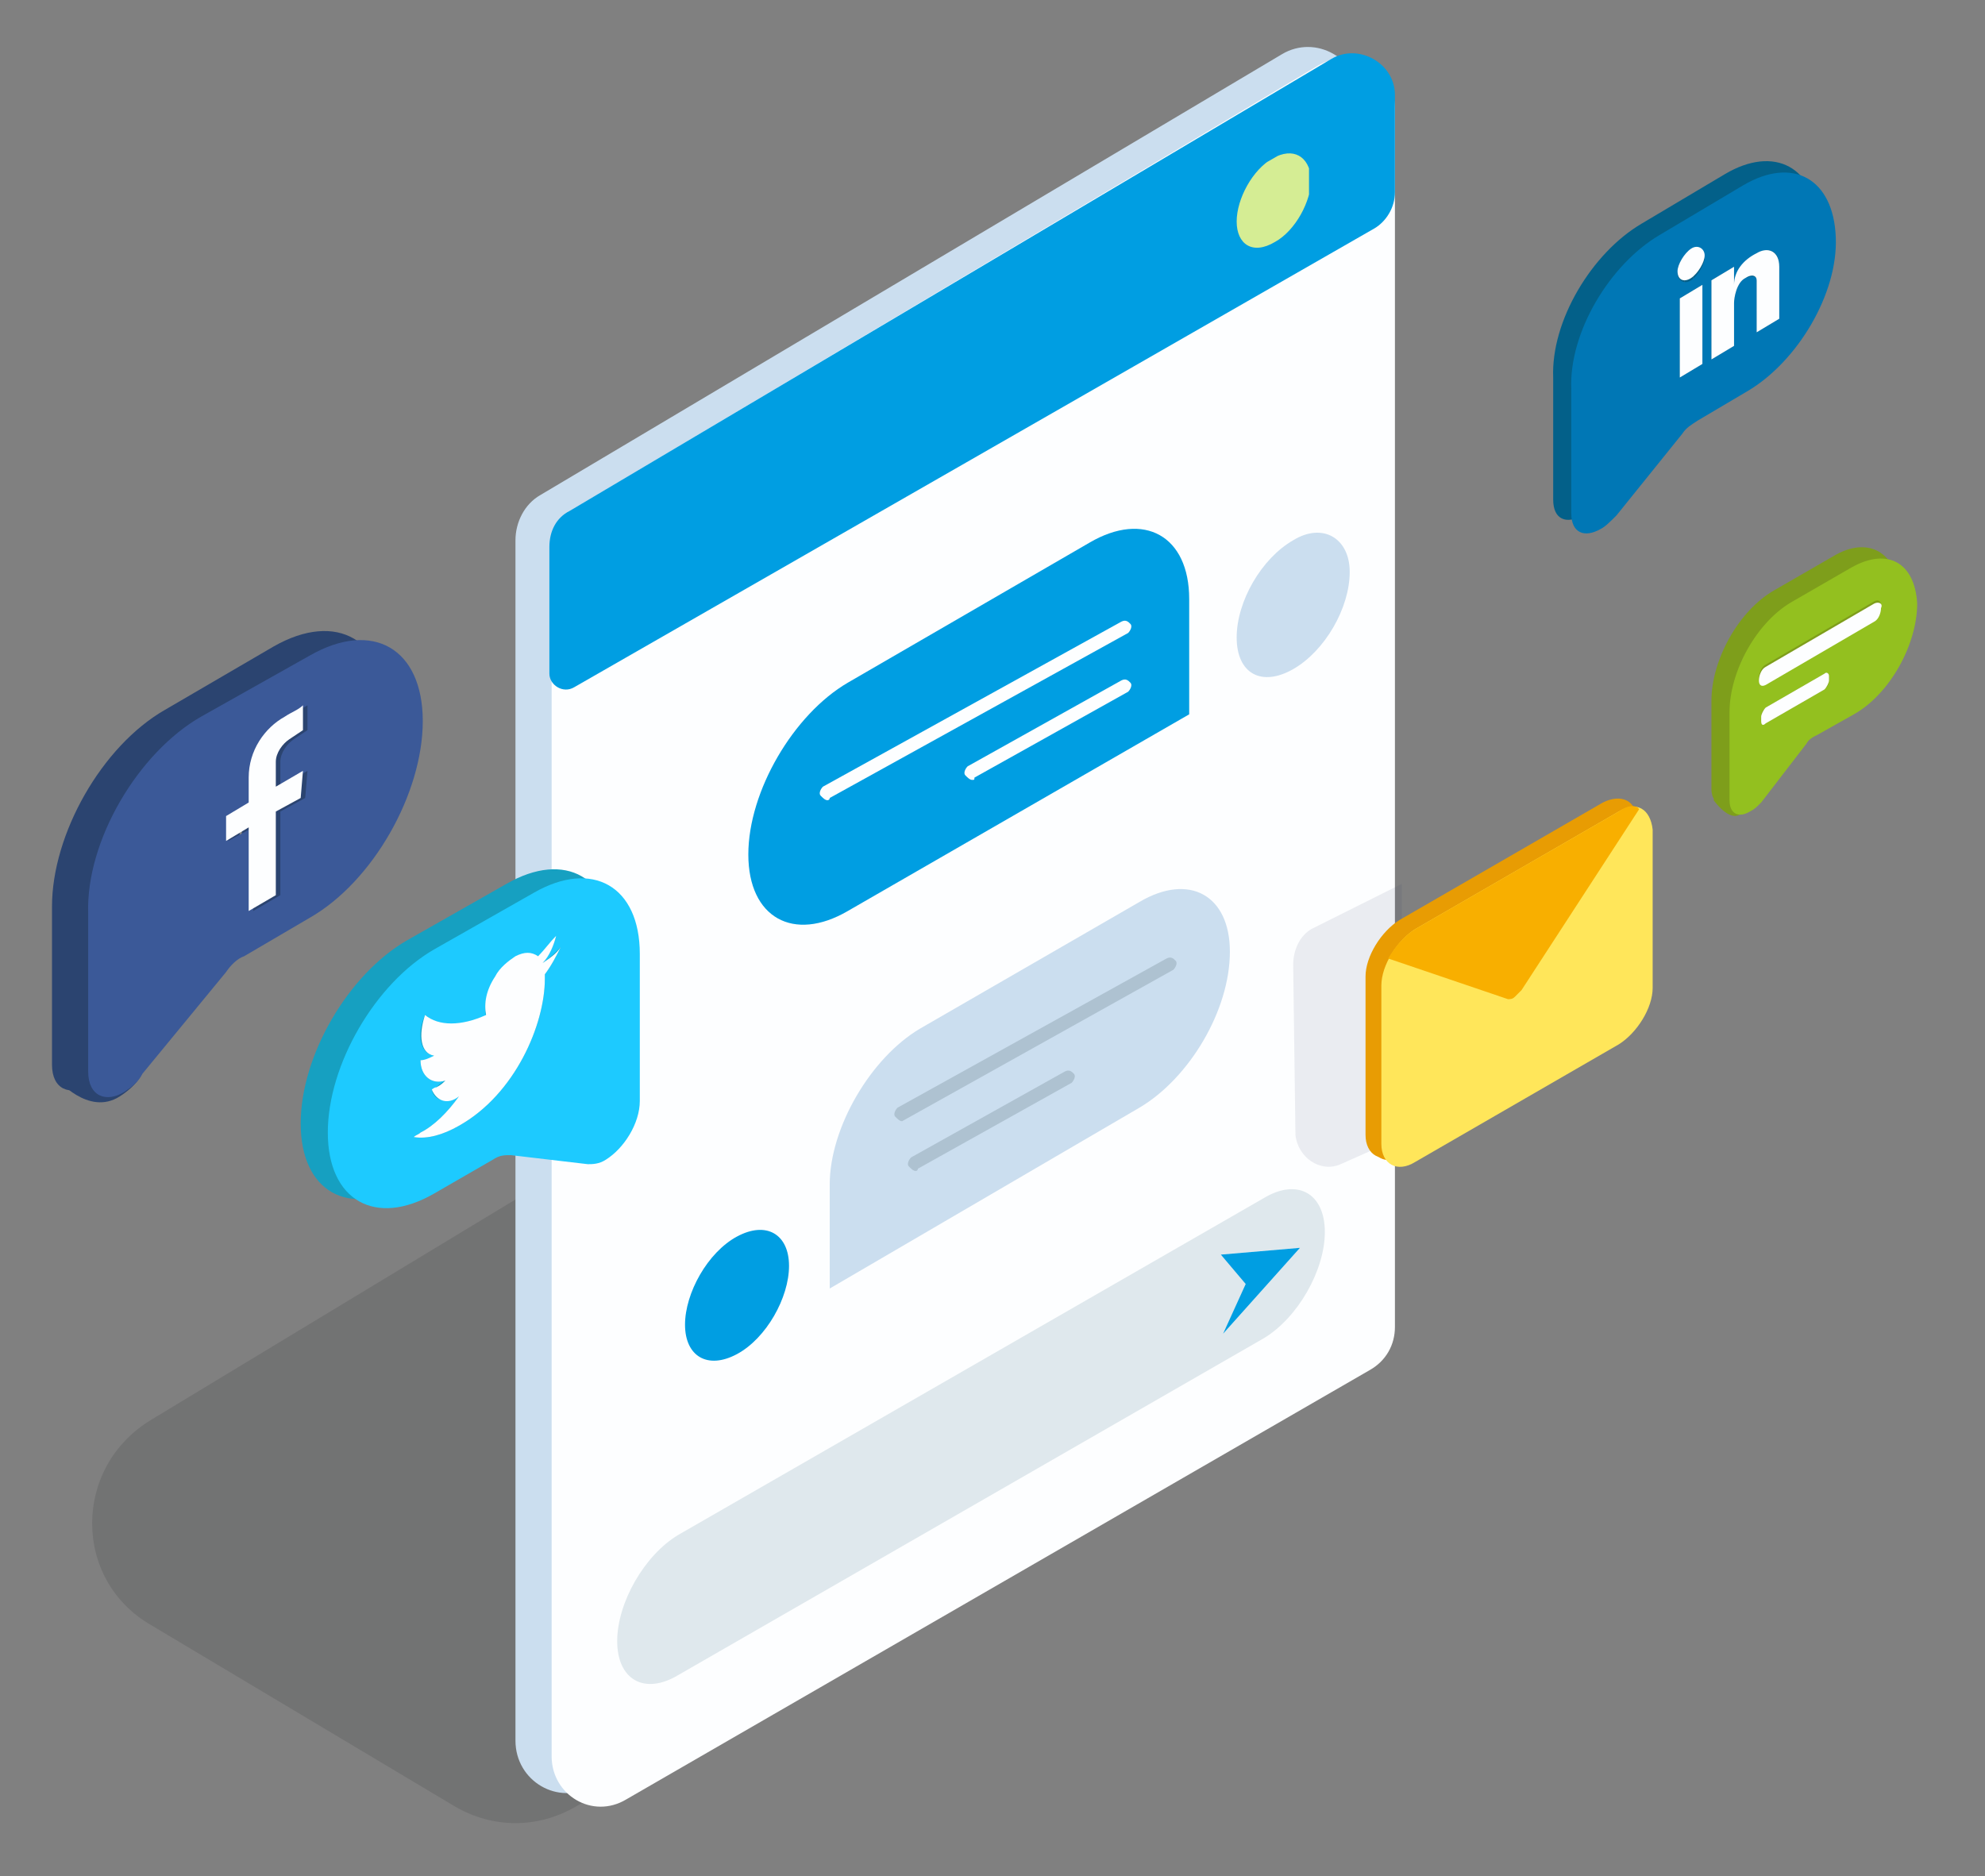 <?xml version="1.0" encoding="utf-8"?>
<!-- Generator: Adobe Illustrator 21.1.0, SVG Export Plug-In . SVG Version: 6.00 Build 0)  -->
<svg version="1.1" id="Layer_62" xmlns="http://www.w3.org/2000/svg" xmlns:xlink="http://www.w3.org/1999/xlink" x="0px" y="0px"
	 viewBox="0 0 87.8 83" style="enable-background:new 0 0 87.8 83;" xml:space="preserve">
<rect x="0" y="0" width="87.8" height="83" fill="#808080" stroke="none"/>
<style type="text/css">
	.st0{opacity:0.13;}
	.st1{fill:#1B1D21;}
	.st2{fill:#CBDEEF;}
	.st3{fill:#FDFEFF;}
	.st4{fill:#009EE2;}
	.st5{enable-background:new    ;}
	.st6{clip-path:url(#SVGID_2_);}
	.st7{fill:#D5ED94;}
	.st8{fill:#DFE8ED;}
	.st9{fill:#AEC2D1;}
	.st10{fill:none;stroke:#FDFEFF;stroke-width:0.616;stroke-linecap:round;stroke-miterlimit:10;}
	.st11{fill:#7E9E1B;}
	.st12{fill:#93C01F;}
	.st13{fill:#036089;}
	.st14{fill:#0077B5;}
	.st15{fill:#2B4470;}
	.st16{fill:#3B5998;}
	.st17{fill:#16A0C1;}
	.st18{fill:#1DCAFF;}
	.st19{opacity:9.000000e-02;}
	.st20{fill:#2A3C67;}
	.st21{fill:#E89C03;}
	.st22{clip-path:url(#SVGID_4_);fill:#E89C03;}
	.st23{fill:#FFE65A;}
	.st24{fill:#F8AF00;}
</style>
<g>
	<g class="st0">
		<path class="st1" d="M6.7,71.9l13.4,8c1.7,1,3.7,1,5.4,0l26.3-15.3c3.6-2.1,3.5-7.4-0.2-9.3l-14.9-7.7c-1.6-0.8-3.6-0.8-5.2,0.2
			l-24.8,15C3.2,64.9,3.2,69.9,6.7,71.9z"/>
	</g>
	<g>
		<path class="st2" d="M23.9,21.9L56.7,2.4c1.5-0.9,3.4,0.2,3.4,1.9v53.8c0,0.8-0.4,1.6-1.1,2L26.2,79c-1.5,0.9-3.4-0.2-3.4-2V23.9
			C22.8,23.1,23.2,22.3,23.9,21.9z"/>
	</g>
	<g>
		<path class="st3" d="M25.4,22.5L58.3,2.9c1.5-0.9,3.4,0.2,3.4,1.9v53.9c0,0.8-0.4,1.5-1.1,1.9l-32.9,19c-1.5,0.9-3.3-0.2-3.3-1.9
			V24.4C24.3,23.6,24.7,22.9,25.4,22.5z"/>
	</g>
	<g>
		<path class="st4" d="M25.2,22.6l33.7-20c1.2-0.7,2.8,0.2,2.8,1.6v4.3c0,0.7-0.4,1.3-0.9,1.6L25.4,30.4c-0.5,0.3-1.1-0.1-1.1-0.6
			v-5.6C24.3,23.5,24.6,22.9,25.2,22.6z"/>
	</g>
	<g>
		<g class="st5">
			<g>
				<g>
					<defs>
						<polygon id="SVGID_1_" points="54.6,11.8 54.6,8 57.9,6.1 57.9,9.9 						"/>
					</defs>
					<clipPath id="SVGID_2_">
						<use xlink:href="#SVGID_1_"  style="overflow:visible;"/>
					</clipPath>
					<g class="st6">
						<g>
							<path class="st7" d="M56.3,7c-0.9,0.5-1.6,1.8-1.6,2.8s0.7,1.5,1.7,0.9c0.9-0.5,1.6-1.8,1.6-2.8C57.9,6.9,57.2,6.5,56.3,7"/>
						</g>
					</g>
				</g>
			</g>
		</g>
	</g>
	<g>
		<g class="st5">
			<g>
				<g>
					<g>
						<g>
							<path class="st8" d="M54.1,59l1.1-2.2L54,55.5l3.5-0.3L54.1,59 M55.9,53L30,67.9c-1.5,0.9-2.7,3-2.7,4.7s1.2,2.4,2.7,1.5
								l25.9-14.9c1.5-0.9,2.7-3,2.7-4.7C58.6,52.8,57.4,52.1,55.9,53"/>
						</g>
						<g>
							<polyline class="st4" points="54,55.5 55.1,56.8 54.1,59 57.5,55.2 54,55.5 							"/>
						</g>
					</g>
				</g>
			</g>
		</g>
	</g>
	<g>
		<g class="st5">
			<g>
				<g>
					<g>
						<g>
							<path class="st4" d="M32.6,54.7c-1.3,0.7-2.3,2.5-2.3,3.9s1,2,2.3,1.3s2.3-2.5,2.3-3.9C34.9,54.6,33.9,54,32.6,54.7"/>
						</g>
						<g>
							<path class="st2" d="M50.4,39.9l-9.7,5.6c-2.2,1.3-4,4.4-4,6.9V57l13.7-8c2.2-1.3,4-4.3,4-6.9C54.4,39.6,52.6,38.6,50.4,39.9
								"/>
						</g>
					</g>
				</g>
			</g>
		</g>
	</g>
	<g>
		<g>
			<g class="st5">
				<g>
					<g>
						<g>
							<g>
								<path class="st2" d="M57.2,23.9c-1.4,0.8-2.5,2.7-2.5,4.3s1.1,2.2,2.5,1.4c1.4-0.8,2.5-2.7,2.5-4.3
									C59.7,23.8,58.5,23.1,57.2,23.9"/>
							</g>
							<g>
								<path class="st4" d="M48.2,24l-10.7,6.2c-2.4,1.4-4.4,4.8-4.4,7.6s2,3.9,4.4,2.5l15.1-8.7v-5.1C52.6,23.7,50.6,22.6,48.2,24
									"/>
							</g>
						</g>
					</g>
				</g>
			</g>
		</g>
		<g>
			<path class="st3" d="M36.6,35.4c-0.1,0-0.2-0.1-0.3-0.2c-0.1-0.1,0-0.3,0.1-0.4l13.2-7.3c0.2-0.1,0.3,0,0.4,0.1
				c0.1,0.1,0,0.3-0.1,0.4l-13.2,7.3C36.7,35.4,36.6,35.4,36.6,35.4z"/>
		</g>
		<g>
			<path class="st3" d="M43,34.5c-0.1,0-0.2-0.1-0.3-0.2c-0.1-0.1,0-0.3,0.1-0.4l6.8-3.8c0.2-0.1,0.3,0,0.4,0.1
				c0.1,0.1,0,0.3-0.1,0.4l-6.8,3.8C43.1,34.5,43.1,34.5,43,34.5z"/>
		</g>
	</g>
	<g>
		<path class="st9" d="M39.9,49.6c-0.1,0-0.2-0.1-0.3-0.2c-0.1-0.1,0-0.3,0.1-0.4l11.9-6.6c0.2-0.1,0.3,0,0.4,0.1
			c0.1,0.1,0,0.3-0.1,0.4L39.9,49.6L39.9,49.6z"/>
	</g>
	<g>
		<path class="st9" d="M40.5,51.8c-0.1,0-0.2-0.1-0.3-0.2c-0.1-0.1,0-0.3,0.1-0.4l6.8-3.8c0.2-0.1,0.3,0,0.4,0.1
			c0.1,0.1,0,0.3-0.1,0.4l-6.8,3.8C40.6,51.7,40.6,51.8,40.5,51.8z"/>
	</g>
	<g>
		<path class="st10" d="M36.5,39.2"/>
	</g>
</g>
<g>
	<g>
		<path class="st11" d="M75.8,35.4c0,0,0.7,1,1.2,0.6c0.6-0.4,1.2-1.2,0.6-1.5s-1.1-0.5-1.5-0.4"/>
	</g>
	<g>
		<g class="st5">
			<g>
				<g>
					<g>
						<g>
							<path class="st11" d="M77.2,31.5c-0.1,0.1-0.2,0-0.2-0.1v-0.2c0-0.2,0.1-0.3,0.2-0.4l2.6-1.5c0.1-0.1,0.2,0,0.2,0.1v0.2
								c0,0.2-0.1,0.3-0.2,0.4L77.2,31.5 M77.3,29.7c-0.2,0.1-0.3,0-0.3-0.2s0.1-0.5,0.3-0.6l4.8-2.8c0.2-0.1,0.3,0,0.3,0.2
								s-0.1,0.5-0.3,0.6L77.3,29.7 M81.1,24.6l-2.6,1.5c-1.6,0.9-2.8,3.1-2.8,4.9v1.5v1.7v0.7c0,0.6,0.4,0.8,0.9,0.5
								c0.2-0.1,0.3-0.2,0.5-0.4l2-2.6c0.1-0.2,0.3-0.3,0.5-0.4l1.6-0.9c1.6-0.9,2.8-3.1,2.8-4.9C83.9,24.4,82.6,23.7,81.1,24.6"/>
						</g>
						<g>
							<path class="st11" d="M82.1,26.2L77.3,29c-0.2,0.1-0.3,0.4-0.3,0.6s0.1,0.3,0.3,0.2l4.8-2.8c0.2-0.1,0.3-0.4,0.3-0.6
								S82.3,26.1,82.1,26.2"/>
						</g>
						<g>
							<path class="st11" d="M79.8,29.3l-2.6,1.5c-0.1,0-0.2,0.2-0.2,0.4v0.2c0,0.2,0.1,0.2,0.2,0.1l2.6-1.5
								c0.1-0.1,0.2-0.3,0.2-0.4v-0.2C80.1,29.2,80,29.2,79.8,29.3"/>
						</g>
					</g>
				</g>
			</g>
		</g>
	</g>
	<g>
		<g class="st5">
			<g>
				<g>
					<g>
						<g>
							<path class="st12" d="M78.1,32c-0.1,0.1-0.2,0-0.2-0.1v-0.2c0-0.2,0.1-0.3,0.2-0.4l2.6-1.5c0.1-0.1,0.2,0,0.2,0.1v0.2
								c0,0.2-0.1,0.3-0.2,0.4L78.1,32 M78.1,30.2c-0.2,0.1-0.3,0-0.3-0.2s0.1-0.5,0.3-0.6l4.8-2.8c0.2-0.1,0.3,0,0.3,0.2
								s-0.1,0.5-0.3,0.6L78.1,30.2 M81.9,25.1l-2.6,1.5c-1.6,0.9-2.8,3.1-2.8,4.9V33v1.7v0.7c0,0.6,0.4,0.8,0.9,0.5
								c0.2-0.1,0.3-0.2,0.5-0.4l2-2.6c0.1-0.2,0.3-0.3,0.5-0.4l1.6-0.9c1.6-0.9,2.8-3.1,2.8-4.9C84.7,24.9,83.5,24.2,81.9,25.1"/>
						</g>
						<g>
							<path class="st3" d="M82.9,26.7l-4.8,2.8c-0.2,0.1-0.3,0.4-0.3,0.6s0.1,0.3,0.3,0.2l4.8-2.8c0.2-0.1,0.3-0.4,0.3-0.6
								C83.3,26.7,83.1,26.6,82.9,26.7"/>
						</g>
						<g>
							<path class="st3" d="M80.7,29.8l-2.6,1.5c-0.1,0.1-0.2,0.3-0.2,0.4v0.2c0,0.2,0.1,0.2,0.2,0.1l2.6-1.5
								c0.1-0.1,0.2-0.3,0.2-0.4v-0.2C80.9,29.8,80.8,29.7,80.7,29.8"/>
						</g>
					</g>
				</g>
			</g>
		</g>
	</g>
</g>
<g>
	<g class="st5">
		<g>
			<g>
				<g>
					<g>
						<path class="st13" d="M73.5,16.2v-3.5l1-0.6v3.5L73.5,16.2 M75.9,12.1c0-0.6,0.5-1.1,1-1.4c0.6-0.3,1-0.1,1,0.6v2.3l-1,0.6
							v-2.3c0-0.2-0.2-0.2-0.5-0.1c-0.4,0.2-0.5,0.9-0.5,1.1v1.9l-1,0.6v-3.5l1-0.6V12.1 M73.9,11.9c-0.3,0.2-0.6,0-0.6-0.3
							c0-0.4,0.3-0.9,0.6-1c0.3-0.2,0.6,0,0.6,0.3C74.6,11.3,74.3,11.7,73.9,11.9 M76.3,7.7l-3.7,2.2c-2.2,1.3-4,4.3-3.9,6.8v2.1
							v2.4v0.9c0,0.9,0.6,1.1,1.3,0.7c0.2-0.1,0.4-0.3,0.7-0.6l2.9-3.6c0.2-0.2,0.4-0.5,0.7-0.6l2.2-1.3c2.2-1.3,4-4.3,3.9-6.8
							S78.5,6.4,76.3,7.7"/>
					</g>
					<g>
						<path class="st13" d="M74.5,12.1l-1,0.6v3.5l1-0.6V12.1 M76.9,10.7c-0.6,0.3-1,0.8-1,1.4v-0.8l-1,0.6v3.5l1-0.6v-1.9
							c0-0.2,0.1-0.9,0.5-1.1c0.3-0.2,0.5-0.1,0.5,0.1v2.3l1-0.6v-2.3C77.9,10.6,77.4,10.4,76.9,10.7 M73.9,10.5
							c-0.3,0.2-0.6,0.7-0.6,1c0,0.4,0.3,0.5,0.6,0.3c0.3-0.2,0.6-0.7,0.6-1S74.3,10.3,73.9,10.5"/>
					</g>
				</g>
			</g>
		</g>
	</g>
</g>
<g>
	<g class="st5">
		<g>
			<g>
				<g>
					<g>
						<path class="st14" d="M74.3,16.7v-3.5l1-0.6v3.5L74.3,16.7 M76.7,12.6c0-0.6,0.5-1.1,1-1.4c0.6-0.3,1-0.1,1,0.6v2.3l-1,0.6
							v-2.3c0-0.2-0.2-0.2-0.5-0.1c-0.4,0.2-0.5,0.9-0.5,1.1v1.9l-1,0.6v-3.5l1-0.6V12.6 M74.8,12.4c-0.3,0.2-0.6,0-0.6-0.3
							c0-0.4,0.3-0.9,0.6-1c0.3-0.2,0.6,0,0.6,0.3S75.1,12.2,74.8,12.4 M77.1,8.2l-3.7,2.2c-2.2,1.3-4,4.3-3.9,6.8v2.1v2.5v0.9
							c0,0.9,0.6,1.1,1.3,0.7c0.2-0.1,0.4-0.3,0.7-0.6l2.9-3.6c0.2-0.3,0.4-0.4,0.7-0.6l2.2-1.3c2.2-1.3,4-4.3,3.9-6.8
							C81.1,7.9,79.3,6.9,77.1,8.2"/>
					</g>
					<g>
						<path class="st3" d="M75.3,12.6l-1,0.6v3.5l1-0.6V12.6 M77.7,11.2c-0.6,0.3-1,0.8-1,1.4v-0.8l-1,0.6v3.5l1-0.6v-1.9
							c0-0.2,0.1-0.9,0.5-1.1c0.3-0.2,0.5-0.1,0.5,0.1v2.3l1-0.6v-2.3C78.7,11.1,78.2,10.9,77.7,11.2 M74.8,11
							c-0.3,0.2-0.6,0.7-0.6,1c0,0.4,0.3,0.5,0.6,0.3c0.3-0.2,0.6-0.7,0.6-1S75.1,10.8,74.8,11"/>
					</g>
				</g>
			</g>
		</g>
	</g>
</g>
<g>
	<g>
		<path class="st15" d="M2.5,47.7c0,0,1.4,1.7,2.8,0.8s1.5-2.1,0-2.5c-1.5-0.3-2-0.7-2.1-0.3C3,46.2,2.5,47.7,2.5,47.7z"/>
	</g>
	<g>
		<g class="st5">
			<g>
				<g>
					<g>
						<g>
							<path class="st15" d="M8.4,36.8v-1.1l1-0.6V34c0-1.2,0.6-2.1,1.6-2.7c0.3-0.2,0.6-0.3,0.9-0.5v1.1l-0.6,0.4l0,0
								c-0.3,0.2-0.6,0.6-0.6,1v0.1v1l1.2-0.7l-0.1,1.2l-1.1,0.6v3.7l-1.2,0.7v-3.7L8.4,36.8 M12.1,28.6l-4.8,2.8
								c-2.8,1.6-5,5.5-5,8.7v2.7v3.1v1.2c0,1.1,0.8,1.4,1.6,0.9c0.3-0.2,0.6-0.4,0.8-0.7l3.7-4.6c0.3-0.3,0.5-0.6,0.8-0.8l2.9-1.7
								c2.8-1.6,5-5.5,5-8.7S14.9,27,12.1,28.6"/>
						</g>
						<g>
							<path class="st15" d="M11,31.3c-0.9,0.5-1.6,1.5-1.6,2.7v1.1l-1,0.6v1.1l1-0.6v3.7l1.2-0.7v-3.7l1.1-0.6l0.1-1.2l-1.2,0.7v-1
								v-0.1c0-0.4,0.3-0.8,0.6-1l0,0l0.6-0.4v-1.1C11.6,31,11.3,31.1,11,31.3"/>
						</g>
					</g>
				</g>
			</g>
		</g>
	</g>
	<g>
		<g class="st5">
			<g>
				<g>
					<g>
						<g>
							<path class="st16" d="M10.1,37.2v-1.1l1-0.6v-1.1c0-1.2,0.6-2.1,1.6-2.7c0.3-0.2,0.6-0.3,0.9-0.5v1.1L13,32.7l0,0
								c-0.3,0.2-0.6,0.6-0.6,1v0.1v1l1.2-0.7l-0.1,1.2l-1.1,0.6v3.7l-1.2,0.7v-3.7L10.1,37.2 M13.7,29l-4.8,2.7
								c-2.8,1.6-5.1,5.5-5,8.7v2.7v3.1v1.2c0,1.1,0.8,1.4,1.6,0.9c0.3-0.2,0.6-0.4,0.8-0.8L10,43c0.2-0.3,0.5-0.6,0.8-0.7l2.9-1.7
								c2.8-1.6,5-5.5,5-8.7C18.7,28.7,16.5,27.4,13.7,29"/>
						</g>
						<g>
							<path class="st3" d="M12.6,31.7c-0.9,0.5-1.6,1.5-1.6,2.7v1.1l-1,0.6v1.1l1-0.6v3.7l1.2-0.7v-3.7l1.1-0.6l0.1-1.2l-1.2,0.7
								v-1v-0.1c0-0.4,0.3-0.8,0.6-1l0,0l0.6-0.4v-1.1C13.2,31.4,12.9,31.5,12.6,31.7"/>
						</g>
					</g>
				</g>
			</g>
		</g>
	</g>
</g>
<g>
	<g>
		<g class="st5">
			<g>
				<g>
					<g>
						<g>
							<path class="st17" d="M20.4,44.5c-0.1-0.5,0-1.1,0.4-1.7c0.3-0.4,0.6-0.8,0.9-0.9c0.4-0.2,0.7-0.2,1-0.1
								c0.3-0.2,0.6-0.5,0.8-0.9c-0.1,0.4-0.3,0.8-0.6,1.2c0.3-0.2,0.5-0.4,0.8-0.7c-0.2,0.4-0.4,0.8-0.7,1.2v0.2
								c0,2-1.3,5.1-3.8,6.5c-0.7,0.4-1.4,0.6-2,0.5c0.1-0.1,0.2-0.1,0.3-0.2c0.6-0.3,1.2-0.9,1.7-1.6c-0.6,0.3-1.1,0.2-1.2-0.3
								c0.1,0,0.2-0.1,0.2-0.1c0.1-0.1,0.2-0.2,0.4-0.3c-0.6,0.2-1.1-0.2-1.1-0.9l0,0c0.2,0,0.4,0,0.6-0.2c-0.6-0.1-0.8-0.9-0.4-1.8
								C18.3,45.1,19.3,45.1,20.4,44.5 M22.4,39.1L18,41.6c-2.6,1.5-4.7,5.1-4.7,8.1s2.1,4.2,4.7,2.7l2.6-1.5
								c0.3-0.2,0.5-0.2,0.8-0.2l3.4,0.4c0.2,0,0.5,0,0.8-0.2c0.8-0.5,1.5-1.6,1.5-2.6v-1.1v-2.9v-2.5C27.1,38.8,25,37.6,22.4,39.1"
								/>
						</g>
						<g>
							<path class="st17" d="M21.7,41.9c-0.3,0.2-0.7,0.5-0.9,0.9c-0.3,0.6-0.5,1.2-0.4,1.7c-1.1,0.6-2.1,0.6-2.7,0
								c-0.3,0.9-0.2,1.7,0.4,1.8c-0.2,0.1-0.4,0.2-0.6,0.2l0,0c0,0.7,0.5,1.1,1.1,0.9c-0.1,0.1-0.2,0.2-0.4,0.3
								c-0.1,0-0.2,0.1-0.2,0.1c0.2,0.5,0.7,0.7,1.2,0.3c-0.5,0.7-1.1,1.3-1.7,1.6c-0.1,0.1-0.2,0.1-0.3,0.2c0.6,0.1,1.3-0.1,2-0.5
								c2.4-1.4,3.8-4.5,3.8-6.5v-0.2c0.3-0.4,0.5-0.8,0.7-1.2c-0.2,0.3-0.5,0.5-0.8,0.7c0.3-0.3,0.5-0.8,0.6-1.2
								c-0.3,0.3-0.5,0.6-0.8,0.9C22.4,41.7,22,41.7,21.7,41.9"/>
						</g>
					</g>
				</g>
			</g>
		</g>
	</g>
	<g>
		<g class="st5">
			<g>
				<g>
					<g>
						<g>
							<path class="st18" d="M21.5,45c-0.1-0.5,0-1.1,0.4-1.7c0.3-0.4,0.6-0.8,0.9-0.9c0.4-0.2,0.7-0.2,1-0.1
								c0.3-0.2,0.6-0.5,0.8-0.9c-0.1,0.4-0.3,0.8-0.6,1.2c0.3-0.2,0.5-0.4,0.8-0.7c-0.2,0.4-0.4,0.8-0.7,1.2v0.2
								c0,2-1.3,5.1-3.8,6.5c-0.7,0.4-1.4,0.6-2,0.5c0.1-0.1,0.2-0.1,0.3-0.2c0.6-0.3,1.2-0.9,1.7-1.6c-0.6,0.3-1.1,0.2-1.2-0.3
								c0.1,0,0.2-0.1,0.2-0.1c0.1-0.1,0.2-0.2,0.4-0.3c-0.6,0.2-1.1-0.2-1.1-0.9l0,0c0.2,0,0.4,0,0.6-0.2c-0.6-0.1-0.8-0.9-0.4-1.8
								C19.5,45.5,20.5,45.5,21.5,45 M23.6,39.5L19.2,42c-2.6,1.5-4.7,5.1-4.7,8.1s2.1,4.2,4.7,2.7l2.6-1.5c0.3-0.2,0.5-0.2,0.8-0.2
								l3.4,0.4c0.2,0,0.5,0,0.8-0.2c0.8-0.5,1.5-1.6,1.5-2.6v-1.1v-2.9v-2.5C28.3,39.2,26.2,38,23.6,39.5"/>
						</g>
						<g>
							<path class="st3" d="M22.8,42.3c-0.3,0.2-0.7,0.5-0.9,0.9c-0.4,0.6-0.5,1.2-0.4,1.7c-1.1,0.5-2.1,0.5-2.7,0
								c-0.3,0.9-0.2,1.7,0.4,1.8c-0.2,0.1-0.4,0.2-0.6,0.2l0,0c0,0.7,0.5,1.1,1.1,0.9c-0.1,0.1-0.2,0.2-0.4,0.3
								c-0.1,0-0.2,0.1-0.2,0.1c0.2,0.5,0.7,0.7,1.2,0.3c-0.5,0.7-1.1,1.3-1.7,1.6c-0.1,0.1-0.2,0.1-0.3,0.2c0.6,0.1,1.3-0.1,2-0.5
								c2.5-1.4,3.8-4.5,3.8-6.5v-0.2c0.3-0.4,0.5-0.8,0.7-1.2c-0.2,0.3-0.5,0.5-0.8,0.7c0.3-0.3,0.5-0.8,0.6-1.2
								c-0.3,0.3-0.5,0.6-0.8,0.9C23.5,42.1,23.2,42.1,22.8,42.3"/>
						</g>
					</g>
				</g>
			</g>
		</g>
	</g>
</g>
<g class="st19">
	<path class="st20" d="M62,39.1v11.2l-2.7,1.2c-0.9,0.4-1.9-0.3-2-1.3l-0.1-7.5c0-0.7,0.3-1.3,0.8-1.6L62,39.1z"/>
</g>
<g>
	<g>
		<g class="st5">
			<g>
				<path class="st21" d="M70.9,35.5l-9,5.2c-0.8,0.5-1.5,1.6-1.5,2.5v7c0,0.9,0.7,1.3,1.5,0.8l9-5.2c0.8-0.5,1.5-1.6,1.5-2.5v-7
					C72.4,35.4,71.7,35.1,70.9,35.5"/>
			</g>
		</g>
	</g>
	<g>
		<g class="st5">
			<g>
				<path class="st21" d="M72,35.5l-5.2,8c-0.1,0.2-0.2,0.3-0.3,0.3c-0.1,0.1-0.2,0.1-0.3,0.1l-5.3-1.8c-0.2,0.4-0.3,0.8-0.3,1.2v7
					c0,0.9,0.7,1.3,1.5,0.8l9-5.2c0.8-0.5,1.5-1.6,1.5-2.5v-7C72.4,35.9,72.2,35.6,72,35.5"/>
				<g>
					<g>
						<defs>
							<path id="SVGID_3_" d="M70.9,45.9l-9,5.2c-0.8,0.5-1.5,0.1-1.5-0.8v-7c0-0.9,0.7-2.1,1.5-2.5l9-5.2c0.8-0.5,1.5-0.1,1.5,0.8
								v7C72.4,44.3,71.7,45.5,70.9,45.9"/>
						</defs>
						<clipPath id="SVGID_4_">
							<use xlink:href="#SVGID_3_"  style="overflow:visible;"/>
						</clipPath>
						<path class="st22" d="M70.9,35.5l-9,5.2C61.4,41,61,41.5,60.7,42l5.3,1.8c0.1,0,0.2,0,0.3-0.1c0.1-0.1,0.2-0.2,0.3-0.3l5.2-8
							C71.7,35.3,71.3,35.3,70.9,35.5"/>
					</g>
				</g>
			</g>
		</g>
	</g>
</g>
<g>
	<g>
		<g class="st5">
			<g>
				<path class="st23" d="M71.6,35.9l-9,5.2c-0.8,0.5-1.5,1.6-1.5,2.5v7c0,0.9,0.7,1.3,1.5,0.8l9-5.2c0.8-0.5,1.5-1.6,1.5-2.5v-7
					C73,35.8,72.4,35.4,71.6,35.9"/>
			</g>
		</g>
	</g>
	<g>
		<g class="st5">
			<g>
				<g>
					<path class="st24" d="M71.6,35.9l-9,5.2c-0.5,0.3-0.9,0.8-1.2,1.3l5.3,1.8c0.1,0,0.2,0,0.3-0.1c0.1-0.1,0.2-0.2,0.3-0.3l5.2-8
						C72.4,35.6,72,35.6,71.6,35.9"/>
				</g>
			</g>
		</g>
	</g>
</g>
</svg>
